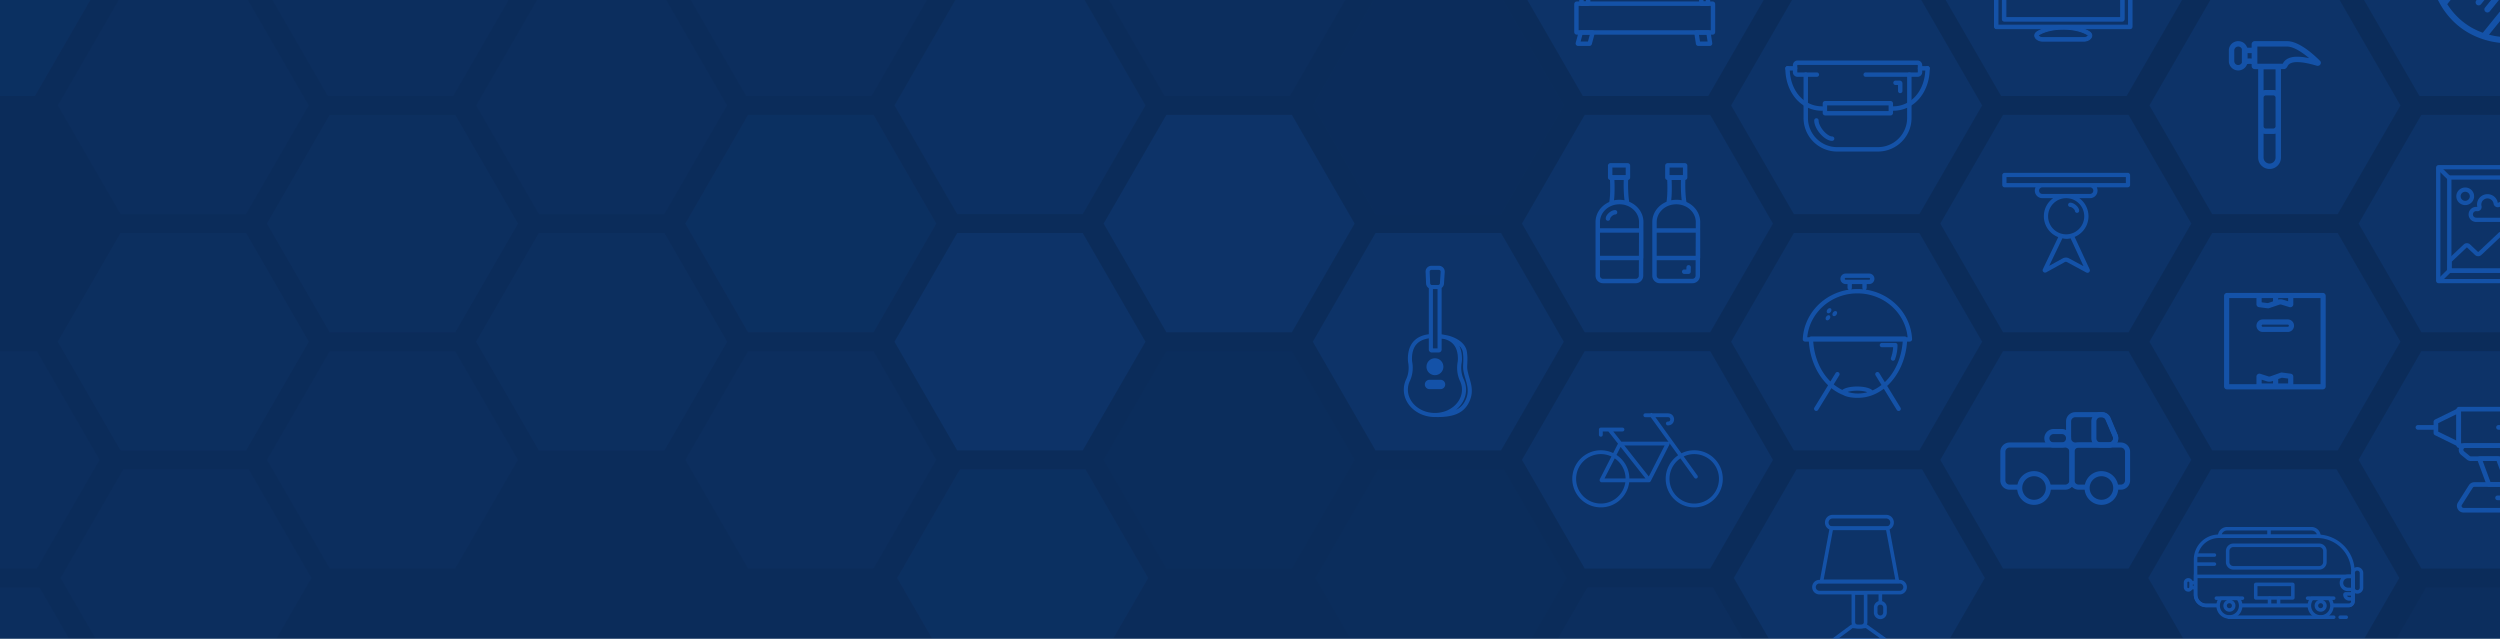 <svg xmlns="http://www.w3.org/2000/svg" width="1272" height="325" fill="none"><g clip-path="url(#a)"><path fill="#0B2C5A" d="M0 0h1272v386H0z"/><g fill="#1C72E7" opacity=".5"><path d="m348.679 233.974 31.928-55.301h63.856l31.928 55.301-31.928 55.301h-63.856l-31.928-55.301ZM347.693-6.463l31.928-55.301h63.856l31.928 55.3-31.928 55.301h-63.856l-31.928-55.3Z" opacity=".05"/><path d="m348.679 113.755 31.928-55.3h63.856l31.928 55.3-31.928 55.301h-63.856l-31.928-55.301Z" opacity=".1"/><path d="m52.073 354.195-31.928-55.301H-43.71l-31.928 55.301 31.928 55.301h63.856l31.928-55.301ZM-77.015 233.974l31.928-55.301H18.77l31.928 55.301-31.928 55.301h-63.856l-31.928-55.301Z" opacity=".05"/><path d="m-78-6.463 31.928-55.301h63.856l31.928 55.3-31.928 55.301h-63.856L-78-6.462Z" opacity=".1"/><path d="m903.46 354.195-31.928-55.301h-63.856l-31.928 55.301 31.928 55.301h63.856l31.928-55.301Z" opacity=".06"/><path d="m774.372 233.974 31.928-55.301h63.856l31.928 55.301-31.928 55.301H806.3l-31.928-55.301ZM773.387-6.463l31.928-55.301h63.856l31.928 55.3-31.928 55.301h-63.856l-31.928-55.3ZM774.372 113.755l31.928-55.3h63.856l31.928 55.3-31.928 55.301H806.3l-31.928-55.301Z" opacity=".2"/><path d="m561.525 233.974 31.928-55.301h63.856l31.928 55.301-31.928 55.301h-63.856l-31.928-55.301Z" opacity=".03"/><path d="m560.54-6.463 31.928-55.301h63.856l31.928 55.3-31.928 55.301h-63.856l-31.928-55.3Z" opacity=".05"/><path d="m561.525 113.755 31.928-55.3h63.856l31.928 55.3-31.928 55.301h-63.856l-31.928-55.301Z" opacity=".2"/><path d="m135.832 233.974 31.928-55.301h63.856l31.928 55.301-31.928 55.301H167.76l-31.928-55.301ZM134.847-6.463l31.928-55.301h63.856l31.927 55.3-31.927 55.301h-63.856l-31.928-55.3Z" opacity=".05"/><path d="m135.832 113.755 31.928-55.3h63.856l31.928 55.3-31.928 55.301H167.76l-31.928-55.301Z" opacity=".08"/><path d="m987.219 233.974 31.931-55.301H1083l31.93 55.301-31.93 55.301h-63.85l-31.931-55.301ZM986.233-6.463l31.927-55.301h63.86l31.93 55.3-31.93 55.301h-63.86l-31.927-55.3ZM987.219 113.755l31.931-55.3H1083l31.93 55.3-31.93 55.301h-63.85l-31.931-55.301Z" opacity=".2"/><path d="m242.256 173.865 31.928-55.301h63.856l31.928 55.301-31.928 55.301h-63.856l-31.928-55.301Z" opacity=".08"/><path d="m242.256 53.646 31.928-55.3h63.856l31.928 55.3-31.928 55.301h-63.856l-31.928-55.301Z" opacity=".05"/><path d="m797.036 294.086-31.928-55.301h-63.856l-31.928 55.301 31.928 55.3h63.856l31.928-55.3Z" opacity=".03"/><path d="m667.949 173.865 31.928-55.301h63.856l31.928 55.301-31.928 55.301h-63.856l-31.928-55.301Z" opacity=".2"/><path d="m667.949 53.646 31.928-55.3h63.856l31.928 55.3-31.928 55.301h-63.856l-31.928-55.301Z" opacity=".02"/><path d="m584.189 294.086-31.927-55.301h-63.856l-31.928 55.301 31.928 55.3h63.856l31.927-55.3Z" opacity=".1"/><path d="m455.103 173.865 31.927-55.301h63.856l31.928 55.301-31.928 55.301H487.03l-31.927-55.301Z" opacity=".2"/><path d="m455.103 53.646 31.927-55.3h63.856l31.928 55.3-31.928 55.301H487.03l-31.927-55.301Z" opacity=".12"/><path d="m158.496 294.086-31.928-55.301H62.712l-31.928 55.301 31.928 55.3h63.856l31.928-55.3Z" opacity=".05"/><path d="m29.41 173.865 31.927-55.301h63.856l31.928 55.301-31.928 55.301H61.337L29.41 173.865Z" opacity=".08"/><path d="m29.41 53.646 31.927-55.3h63.856l31.928 55.3-31.928 55.301H61.337L29.41 53.646Z" opacity=".05"/><path d="m1009.88 294.086-31.925-55.301h-63.856l-31.928 55.301 31.928 55.3h63.856l31.925-55.3ZM880.796 173.865l31.928-55.301h63.856l31.93 55.301-31.93 55.301h-63.856l-31.928-55.301ZM880.796 53.646l31.928-55.3h63.856l31.93 55.3-31.93 55.301h-63.856l-31.928-55.301Z" opacity=".2"/><path d="m1330.14 354.195-31.93-55.301h-63.86l-31.92 55.301 31.92 55.301h63.86l31.93-55.301Z" opacity=".05"/><path d="m1200.07 233.974 31.92-55.301h63.86l31.93 55.301-31.93 55.301h-63.86l-31.92-55.301ZM1199.08-6.463l31.93-55.301h63.85l31.93 55.3-31.93 55.301h-63.85l-31.93-55.3ZM1200.07 113.755l31.92-55.3h63.86l31.93 55.3-31.93 55.301h-63.86l-31.92-55.301ZM1220.76 294.084l-31.93-55.301h-63.86l-31.92 55.301 31.92 55.3h63.86l31.93-55.3ZM1093.64 173.865l31.93-55.301h63.86l31.92 55.301-31.92 55.301h-63.86l-31.93-55.301ZM1093.64 53.646l31.93-55.3h63.86l31.92 55.3-31.92 55.301h-63.86l-31.93-55.301Z" opacity=".2"/></g><g opacity=".5" style="mix-blend-mode:screen"><path fill="#1C72E7" fill-rule="evenodd" d="M828.401 91.557a1.28 1.28 0 0 0 1.01-1.25v-6.014c0-.707-.572-1.28-1.279-1.28h-8.72a1.28 1.28 0 0 0-1.28 1.28v6.013a1.28 1.28 0 0 0 1.036 1.257c.125 3.01.215 8.058-.373 11.201l-.003.014c-4.123 1.807-6.976 5.693-6.976 10.196V140.279a3.83 3.83 0 0 0 3.838 3.83h16.574a3.847 3.847 0 0 0 3.85-3.831l.033-8.768c.044-.13.068-.268.068-.413v-13.682a1.21 1.21 0 0 0-.013-.182c.008-2.169.013-3.734.013-4.259 0-4.599-2.976-8.555-7.242-10.309-.617-3.712-.614-8.322-.536-11.108Zm-14.346 38.581v-11.764h19.868l-.039 10.129v.017l-.007 1.618h-19.822Zm0-14.003h19.876c.006-1.596.009-2.731.009-3.161 0-4.83-4.285-9.035-9.942-9.035-5.658 0-9.943 4.205-9.943 9.035v3.161Zm.001 16.242h19.813c-.012 2.979-.023 5.765-.03 7.893a1.606 1.606 0 0 1-1.611 1.599h-16.574a1.59 1.59 0 0 1-1.598-1.59v-7.902Zm7.354-40.791h4.751c-.071 2.57-.077 6.678.4 10.316a13.124 13.124 0 0 0-2.611-.244c-1.07 0-1.981.104-2.759.244.412-3.29.329-7.628.219-10.316Zm5.762-2.52h-6.763l-.037.001v-3.814h6.8v3.814Zm-7.92 22.108c0 .001 0-.008.004-.029a.624.624 0 0 1 .026-.091c.028-.08.077-.183.153-.306.155-.247.391-.523.684-.782.631-.56 1.276-.831 1.623-.831a1.119 1.119 0 0 0 0-2.239c-1.148 0-2.308.685-3.108 1.394-.423.374-.809.81-1.097 1.272-.278.443-.524 1.006-.524 1.612a1.12 1.12 0 1 0 2.239 0Zm23.677 1.8c0-4.83 4.285-9.035 9.943-9.035 5.657 0 9.942 4.205 9.942 9.035 0 .43-.003 1.565-.009 3.161h-19.876v-3.161Zm0 5.4v11.764h19.822l.007-1.635.039-10.129h-19.868Zm19.814 14.003H842.93v7.902c0 .877.709 1.59 1.598 1.59h16.574c.891 0 1.608-.716 1.611-1.599.007-2.128.018-4.914.03-7.893Zm-22.053-1.27V112.974c0-4.595 2.97-8.548 7.23-10.304.57-3.148.48-8.126.357-11.108a1.28 1.28 0 0 1-1.036-1.256v-6.013c0-.707.573-1.28 1.279-1.28h8.72c.707 0 1.28.573 1.28 1.28v6.013a1.28 1.28 0 0 1-1.01 1.251c-.08 2.813-.082 7.485.553 11.215 4.131 1.804 6.99 5.694 6.99 10.202 0 .525-.005 2.09-.013 4.259.009.059.013.12.013.182v13.682c0 .145-.024.283-.068.413l-.033 8.768a3.847 3.847 0 0 1-3.85 3.831h-16.574a3.83 3.83 0 0 1-3.838-3.83v-9.172Zm9.829-39.521h4.75c-.07 2.57-.077 6.678.4 10.316a13.124 13.124 0 0 0-2.611-.244c-1.07 0-1.981.104-2.758.244.411-3.29.328-7.628.219-10.316Zm5.762-2.52v-3.813h-6.801v3.814H856.281Zm4.023 47.004v.006l-.002.024a1.638 1.638 0 0 0-.006.105 40.646 40.646 0 0 0-.051 2.038 1.12 1.12 0 0 1-1.12 1.119h-2.193a1.119 1.119 0 0 1 0-2.239h1.087a39.224 39.224 0 0 1 .041-1.047l.004-.052.004-.072.002-.034.001-.009v-.005l1.117.083-1.117-.083a1.12 1.12 0 0 1 2.233.166ZM862.093 243.092a.967.967 0 1 0 1.57-1.13l-7-9.722a12.54 12.54 0 0 1 5.365-1.198c6.951 0 12.585 5.634 12.585 12.585 0 6.95-5.634 12.585-12.585 12.585-6.95 0-12.584-5.635-12.584-12.585a12.57 12.57 0 0 1 5.53-10.423l7.119 9.888Zm-8.25-11.459c-3.824 2.615-6.334 7.011-6.334 11.994 0 8.019 6.5 14.519 14.519 14.519s14.52-6.5 14.52-14.519-6.501-14.52-14.52-14.52c-2.341 0-4.553.555-6.512 1.539l-13.241-18.391h6.334c.391 0 .619.091.754.176.14.089.24.209.315.352a1.517 1.517 0 0 1 .162.577l.001.018-.001.017a1.517 1.517 0 0 1-.162.577.89.89 0 0 1-.315.352c-.135.086-.363.176-.754.176a.967.967 0 0 0 0 1.935c.71 0 1.306-.171 1.79-.477.479-.303.791-.705.991-1.085a3.447 3.447 0 0 0 .379-1.333c.004-.042.005-.078.006-.105l.001-.035V213.379l-.967-.001.967-.001v-.022l-.001-.035c-.001-.027-.002-.062-.006-.105a3.447 3.447 0 0 0-.379-1.333c-.2-.38-.512-.781-.991-1.085-.484-.306-1.08-.477-1.79-.477h-7.784a.968.968 0 0 0-1.15 0h-2.505a.968.968 0 1 0 0 1.935h2.721l9.135 12.688a1.096 1.096 0 0 0-.683-.235h-23.434l-4.101-5.193h4.702a.967.967 0 0 0 0-1.935h-10.999a.967.967 0 0 0-.968.967v2.64a.968.968 0 1 0 1.935 0v-1.672h2.866l4.893 6.198-2.458 4.814a14.46 14.46 0 0 0-6.268-1.42c-8.019 0-14.52 6.501-14.52 14.52 0 8.019 6.501 14.519 14.52 14.519 7.423 0 13.544-5.57 14.413-12.759h9.989c.415 0 .795-.232.984-.602l9.431-18.468c.148-.292.154-.605.056-.877l4.459 6.193Zm-31.378-.155 2.091-4.094 12.686 16.069h-8.213c-.059-5.01-2.655-9.41-6.564-11.975Zm15.94 11.975h-.15l.251-.199-.101.199Zm-11.969-16.81 12.48 15.808 8.073-15.808h-20.553Zm.537 18.744c-.856 6.117-6.11 10.825-12.462 10.825-6.951 0-12.585-5.635-12.585-12.585 0-6.951 5.634-12.585 12.585-12.585 1.928 0 3.754.434 5.388 1.209l-5.887 11.528a1.105 1.105 0 0 0 .984 1.608h11.977Zm.121-1.934h-10.743l5.228-10.24a12.573 12.573 0 0 1 5.515 10.24ZM1083.02-31.483h-66.46v44.274h66.46v-44.273Zm1.75-.763a1.01 1.01 0 0 0-1-1.018h-67.96c-.55 0-1 .456-1 1.018v45.8c0 .563.45 1.018 1 1.018h67.96c.55 0 1-.455 1-1.017v-45.8Z" clip-rule="evenodd"/><path fill="#1C72E7" fill-rule="evenodd" d="M1079.01-27.666h-58.43v36.64h58.43v-36.64Zm1.75-.763a1.01 1.01 0 0 0-1-1.018h-59.94c-.55 0-1 .456-1 1.018V9.738c0 .562.45 1.018 1 1.018h59.94c.55 0 1-.456 1-1.018V-28.43ZM1049.79 14.827c-5.1 0-9.5 1.136-12.21 2.76-.24.142-.37.268-.44.354a.493.493 0 0 0-.09.132v.009c0 .014.01.06.06.136.22.355 1 .934 2.28.934h20.81c1.28 0 2.05-.578 2.27-.932.05-.076.06-.122.06-.136v-.01c0-.004-.01-.05-.08-.133a1.932 1.932 0 0 0-.45-.355c-2.71-1.623-7.11-2.76-12.21-2.76Zm10.41 6.106c3.46 0 5.67-3.092 2.69-4.88-3.05-1.832-7.78-3.007-13.1-3.007-5.31 0-10.05 1.175-13.1 3.007-2.98 1.788-.76 4.88 2.7 4.88h20.81Z" clip-rule="evenodd"/><path fill="#1C72E7" fill-rule="evenodd" d="M1045.9-14.032v9.291c0 .58.62.949 1.12.67l8.5-4.739a.767.767 0 0 0-.01-1.344l-8.5-4.553a.758.758 0 0 0-1.11.675Zm-1.75 9.291c0 1.935 2.04 3.162 3.71 2.23l8.51-4.738c1.75-.975 1.73-3.535-.04-4.48l-8.5-4.553c-1.67-.894-3.68.334-3.68 2.25v9.291Z" clip-rule="evenodd"/><path stroke="#1C72E7" stroke-width=".5" d="M1083.02-31.483h-66.46v44.274h66.46v-44.273Zm1.75-.763a1.01 1.01 0 0 0-1-1.018h-67.96c-.55 0-1 .456-1 1.018v45.8c0 .563.45 1.018 1 1.018h67.96c.55 0 1-.455 1-1.017v-45.8Z" clip-rule="evenodd"/><path stroke="#1C72E7" stroke-width=".5" d="M1079.01-27.666h-58.43v36.64h58.43v-36.64Zm1.75-.763a1.01 1.01 0 0 0-1-1.018h-59.94c-.55 0-1 .456-1 1.018V9.738c0 .562.45 1.018 1 1.018h59.94c.55 0 1-.456 1-1.018V-28.43ZM1049.79 14.827c-5.1 0-9.5 1.136-12.21 2.76-.24.142-.37.268-.44.354a.493.493 0 0 0-.09.132v.009c0 .014.01.06.06.136.22.355 1 .934 2.28.934h20.81c1.28 0 2.05-.578 2.27-.932.05-.076.06-.122.06-.136v-.01c0-.004-.01-.05-.08-.133a1.932 1.932 0 0 0-.45-.355c-2.71-1.623-7.11-2.76-12.21-2.76Zm10.41 6.106c3.46 0 5.67-3.092 2.69-4.88-3.05-1.832-7.78-3.007-13.1-3.007-5.31 0-10.05 1.175-13.1 3.007-2.98 1.788-.76 4.88 2.7 4.88h20.81Z" clip-rule="evenodd"/><path stroke="#1C72E7" stroke-width=".5" d="M1045.9-14.032v9.291c0 .58.62.949 1.12.67l8.5-4.739a.767.767 0 0 0-.01-1.344l-8.5-4.553a.758.758 0 0 0-1.11.675Zm-1.75 9.291c0 1.935 2.04 3.162 3.71 2.23l8.51-4.738c1.75-.975 1.73-3.535-.04-4.48l-8.5-4.553c-1.67-.894-3.68.334-3.68 2.25v9.291Z" clip-rule="evenodd"/><path fill="#1C72E7" fill-rule="evenodd" d="M1243.51-.75a37.712 37.712 0 0 1-2.72-6.774c-.92-3.157-1.27-6.062-1.18-8.408.05-1.191.21-2.15.43-2.894l.99.8c.65.533 1.62.431 2.16-.228a1.54 1.54 0 0 0-.23-2.162l-1.12-.902c0-.004-.01-.008-.01-.011.72-.451 1.76-.91 3.18-1.274 2.28-.583 5.19-.839 8.47-.6 2.3.167 4.73.573 7.2 1.252l-17.17 21.2Zm1.65 2.856c2.01 3.186 4.6 6.227 7.8 8.813 3.19 2.583 6.72 4.46 10.29 5.744l18.45-22.804c.04-.045.08-.088.12-.128-2-3.222-4.57-6.289-7.76-8.874-3.2-2.59-6.72-4.492-10.27-5.803a1.67 1.67 0 0 1-.13.196l-18.5 22.856Zm38.28-5.5-17.04 21.041a38.04 38.04 0 0 0 7.22 1.192c3.31.217 6.25-.049 8.52-.62 1.01-.253 1.81-.546 2.44-.841l-4.24-3.432a1.535 1.535 0 1 1 1.93-2.389l4.47 3.622c.26-.75.48-1.832.53-3.299.09-2.345-.26-5.275-1.17-8.46a37.648 37.648 0 0 0-2.66-6.815Zm-32.42 16.702c-13.85-11.213-17.11-30.15-12.59-35.723 4.51-5.573 23.71-6.33 37.56 4.883 13.85 11.213 16.81 30.521 12.6 35.723-4.21 5.202-23.71 6.33-37.57-4.883Zm11.74-23.233c.66.534.76 1.502.23 2.161l-5.12 6.317c-.53.66-1.5.761-2.16.227a1.54 1.54 0 0 1-.23-2.16l5.12-6.317c.53-.66 1.5-.762 2.16-.228Zm4.68 5.77a1.53 1.53 0 0 0-.22-2.16 1.535 1.535 0 0 0-2.16.227l-5.12 6.317a1.54 1.54 0 0 0 .23 2.16c.66.535 1.63.433 2.16-.227l5.11-6.317Zm4.24 1.449c.66.534.76 1.502.22 2.161l-5.11 6.317c-.53.66-1.5.761-2.16.227a1.54 1.54 0 0 1-.23-2.16l5.11-6.317c.54-.66 1.51-.762 2.17-.228ZM949.337 319.57c-.789.096-2.135.233-3.437.233a27.53 27.53 0 0 1-3.298-.226l-6.908 5.101h20.794l-7.151-5.108Zm.81-1.679 9.402 6.716c.83.593.416 1.916-.6 1.916h-25.651c-1.007 0-1.427-1.305-.613-1.906l9.087-6.711c.224-.166.504-.234.779-.196.667.09 2.015.248 3.349.248 1.36 0 2.803-.164 3.492-.253.266-.035.536.03.755.186ZM966.579 296.882h-40.89c-1.011 0-1.83.829-1.83 1.853s.819 1.853 1.83 1.853h40.89a1.84 1.84 0 0 0 1.829-1.853 1.84 1.84 0 0 0-1.829-1.853Zm-40.89-1.845c-2.016 0-3.651 1.656-3.651 3.698 0 2.043 1.635 3.698 3.651 3.698h40.89c2.016 0 3.65-1.655 3.65-3.698 0-2.042-1.634-3.698-3.65-3.698h-40.89Z" clip-rule="evenodd"/><path fill="#1C72E7" fill-rule="evenodd" d="M948.317 302.553h-4.424v13.969a1.31 1.31 0 0 0 1.301 1.318h1.822a1.31 1.31 0 0 0 1.301-1.318v-13.969Zm-6.245-1.845v15.814c0 1.747 1.398 3.163 3.122 3.163h1.822c1.724 0 3.122-1.416 3.122-3.163v-15.814h-8.066ZM958.186 311.679v-2.589c0-.819-.656-1.483-1.465-1.483-.808 0-1.464.664-1.464 1.483v2.589c0 .819.656 1.483 1.464 1.483.809 0 1.465-.664 1.465-1.483Zm-1.465-5.917c-1.814 0-3.285 1.49-3.285 3.328v2.589c0 1.838 1.471 3.328 3.285 3.328 1.815 0 3.286-1.49 3.286-3.328v-2.589c0-1.838-1.471-3.328-3.286-3.328ZM959.758 263.81h-27.382c-1.111 0-2.012.912-2.012 2.038s.901 2.038 2.012 2.038h27.382c1.111 0 2.012-.912 2.012-2.038s-.901-2.038-2.012-2.038Zm-27.382-1.845c-2.117 0-3.833 1.738-3.833 3.883s1.716 3.883 3.833 3.883h27.382c2.117 0 3.833-1.738 3.833-3.883s-1.716-3.883-3.833-3.883h-27.382Z" clip-rule="evenodd"/><path fill="#1C72E7" fill-rule="evenodd" d="m932.592 269.608-4.714 25.302h36.454l-4.714-25.302h-27.026Zm28.536-1.845h-30.046l-5.401 28.992h40.848l-5.401-28.992ZM956.721 307.424a.916.916 0 0 1-.91-.923v-4.068c0-.509.407-.922.91-.922.503 0 .911.413.911.922v4.068c0 .51-.408.923-.911.923ZM939.082 141.383h11.95a.471.471 0 0 1 0 .943h-11.95a.471.471 0 1 1 0-.943Zm-2.673.472a2.672 2.672 0 0 1 2.673-2.673h11.95a2.673 2.673 0 1 1 0 5.346h-1.259v1.886a1.1 1.1 0 0 1-.543.95c12.969 1.873 23.008 12.342 23.627 25.174a1.193 1.193 0 0 1-1.204 1.258h-1.342c-.61 9.248-4.46 17.353-10.134 22.553l6.79 11.079a1.1 1.1 0 0 1-1.877 1.15l-6.618-10.797c-3.82 2.934-8.321 4.626-13.139 4.626h-.18l-.23.001c-3.018 0-5.655-.57-7.082-1.419-2.145-.835-4.166-2.02-6.021-3.5l-6.796 11.089a1.101 1.101 0 0 1-1.877-1.15l6.991-11.407c-5.481-5.21-9.185-13.169-9.783-22.225h-1.893c-.695 0-1.24-.564-1.207-1.258.615-12.75 10.531-23.168 23.381-25.137a1.1 1.1 0 0 1-.611-.986v-1.887h-.943a2.673 2.673 0 0 1-2.673-2.673Zm11.163 4.559c0 .31.128.59.334.79a29.165 29.165 0 0 0-6.053.037c.229-.202.373-.497.373-.826v-1.887h5.346v1.886Zm-12.444 27.382h-12.561c.581 8.392 3.931 15.558 8.75 20.302l2.63-4.291a1.1 1.1 0 1 1 1.876 1.15l-2.84 4.636a21.65 21.65 0 0 0 4.4 2.801c1.261-1.02 4.162-1.734 7.54-1.734 3.648 0 6.741.833 7.81 1.985a21.299 21.299 0 0 0 4.58-2.756l-3.023-4.932a1.1 1.1 0 1 1 1.877-1.15l2.835 4.626c5.005-4.738 8.503-12.044 9.098-20.637h-32.972Zm35.456-2.201h-.528a1.227 1.227 0 0 0-.904-.39h-47.631c-.36 0-.683.15-.908.39h-1.085c1.158-12.445 12.074-22.328 25.528-22.328 13.454 0 24.37 9.883 25.528 22.328Zm-20.642 27.987a9.221 9.221 0 0 1-.632.194 17.986 17.986 0 0 1-3.977.447c-1.8 0-3.567-.272-5.271-.791 1.173-.383 2.882-.654 4.861-.654 2.07 0 3.844.297 5.019.708l.132.048a4.809 4.809 0 0 1-.132.048Zm7.566-25.093a1.09 1.09 0 1 0 0 2.18h5.732a18.6 18.6 0 0 1-1.097 5.386 1.09 1.09 0 1 0 2.046.752 20.966 20.966 0 0 0 1.262-7.228 1.09 1.09 0 0 0-1.09-1.09h-6.853Zm-26.482-15.35c.619-.428.944-1.241.725-1.815-.218-.575-.897-.693-1.516-.265-.618.428-.943 1.241-.724 1.815.218.575.897.694 1.515.265Zm.156 1.766c.219.575-.106 1.388-.724 1.816-.619.428-1.298.309-1.516-.265-.219-.575.106-1.387.725-1.816.618-.428 1.297-.309 1.515.265Zm2.735-.305c.619-.428.943-1.241.725-1.815-.218-.575-.897-.693-1.516-.265-.619.428-.943 1.241-.725 1.815.219.575.897.694 1.516.265ZM732.12 137.312h-3.82a.887.887 0 0 0-.887.925l.251 5.919c.02.476.411.85.887.85h3.191a.886.886 0 0 0 .886-.831l.378-5.919a.889.889 0 0 0-.886-.944Zm1.378 9.189a2.955 2.955 0 0 0 1.198-2.194l.377-5.919a2.96 2.96 0 0 0-2.953-3.148h-3.82a2.96 2.96 0 0 0-2.957 3.085l.251 5.919a2.958 2.958 0 0 0 1.393 2.387v23.427c-7.944 1.05-10.654 6.262-10.654 12.533 0 .696.061 1.379.177 2.045.48 2.746.162 5.771-1.034 8.289a12.425 12.425 0 0 0-1.214 5.351c0 7.682 7.088 13.91 15.833 13.91.264 0 .526-.006.787-.017.08.019.163.03.249.03 7.323 0 12.994-1.404 16.008-6.965 1.833-3.38 1.956-6.274 1.48-9.022-.234-1.345-.611-2.658-.978-3.935l-.004-.014c-.371-1.289-.734-2.551-.982-3.881-.211-1.136-.162-2.14-.096-3.459l.014-.294c.071-1.457.126-3.194-.206-5.577-.434-3.108-2.753-5.261-5.206-6.615a18.226 18.226 0 0 0-6.028-2.019 17.547 17.547 0 0 0-1.635-.318v-23.599Zm0 25.78c.122.058.258.093.402.099.258.011.541.036.844.076 2.117.54 3.585 1.46 4.6 2.549 1.661 1.783 2.441 4.373 2.441 7.586 0 .576-.05 1.14-.146 1.689-.546 3.121-.196 6.587 1.203 9.534a10.347 10.347 0 0 1 1.014 4.462c0 6.294-5.901 11.838-13.761 11.838-7.861 0-13.762-5.544-13.762-11.838 0-1.576.359-3.081 1.014-4.462 1.4-2.947 1.749-6.413 1.204-9.534a9.796 9.796 0 0 1-.146-1.689c0-3.213.78-5.803 2.44-7.586 1.246-1.336 3.172-2.417 6.142-2.856v5.707c0 .817.663 1.48 1.48 1.48h3.551a1.48 1.48 0 0 0 1.48-1.48v-5.575Zm8.976 3.648c.986.963 1.658 2.101 1.841 3.409.307 2.197.257 3.786.189 5.191l-.017.333c-.064 1.276-.126 2.514.131 3.899.266 1.429.653 2.772 1.016 4.035l.016.054c.372 1.295.717 2.499.927 3.716.412 2.375.313 4.782-1.259 7.681-1.076 1.986-2.573 3.366-4.529 4.287 3.158-2.543 5.139-6.197 5.139-10.258 0-1.896-.432-3.704-1.214-5.351-1.196-2.518-1.514-5.543-1.035-8.289.117-.666.177-1.349.177-2.045 0-2.442-.411-4.724-1.382-6.662Zm-11.048-3.104v4.439h-2.367v-30.186h2.367v22.196h.001v3.551h-.001Zm-1.331 18.053a4.29 4.29 0 1 0 0-8.582 4.29 4.29 0 0 0 0 8.582Zm-2.812 2.367a2.368 2.368 0 0 0 0 4.735h5.623a2.368 2.368 0 1 0 0-4.735h-5.623ZM1017.77 229.858a4.713 4.713 0 0 1 4.71-4.715h28.3c2.6 0 4.71 2.111 4.71 4.715v14.577a4.714 4.714 0 0 1-4.71 4.716h-8.15v-2.573h8.15c1.18 0 2.14-.959 2.14-2.143v-14.577c0-1.183-.96-2.143-2.14-2.143h-28.3c-1.18 0-2.14.96-2.14 2.143v14.577c0 1.184.96 2.143 2.14 2.143h4.29v2.573h-4.29c-2.6 0-4.71-2.112-4.71-4.716v-14.577Z" clip-rule="evenodd"/><path fill="#1C72E7" fill-rule="evenodd" d="M1052.92 229.858a4.715 4.715 0 0 1 4.72-4.715h21.43c2.61 0 4.72 2.111 4.72 4.715v14.577a4.716 4.716 0 0 1-4.72 4.716h-2.57v-2.573h2.57c1.19 0 2.15-.959 2.15-2.143v-14.577c0-1.183-.96-2.143-2.15-2.143h-21.43c-1.19 0-2.15.96-2.15 2.143v14.577c0 1.184.96 2.143 2.15 2.143h4.71v2.573h-4.71a4.716 4.716 0 0 1-4.72-4.716v-14.577Z" clip-rule="evenodd"/><path fill="#1C72E7" fill-rule="evenodd" d="M1051.21 214.425a4.714 4.714 0 0 1 4.71-4.716h13.58c1.9 0 3.62 1.145 4.35 2.902l3.57 8.574c1.3 3.107-.98 6.53-4.35 6.53h-17.15c-2.6 0-4.71-2.111-4.71-4.716v-8.574Zm4.71-2.144c-1.18 0-2.14.96-2.14 2.144v8.574c0 1.184.96 2.144 2.14 2.144h17.15c1.53 0 2.57-1.556 1.98-2.968l-3.57-8.575a2.16 2.16 0 0 0-1.98-1.319h-13.58Z" clip-rule="evenodd"/><path fill="#1C72E7" fill-rule="evenodd" d="M1064.07 214.425a4.714 4.714 0 0 1 4.71-4.716h.53c1.89 0 3.59 1.121 4.33 2.851l3.7 8.574c1.34 3.113-.95 6.581-4.34 6.581h-4.22c-2.6 0-4.71-2.111-4.71-4.716v-8.574Zm4.71-2.144c-1.18 0-2.14.96-2.14 2.144v8.574c0 1.184.96 2.144 2.14 2.144h4.22c1.54 0 2.58-1.577 1.97-2.992l-3.69-8.574a2.143 2.143 0 0 0-1.97-1.296h-.53ZM1053.78 222.999a4.716 4.716 0 0 0-4.72-4.716h-4.18a4.716 4.716 0 0 0 0 9.432h4.18c2.61 0 4.72-2.111 4.72-4.716Zm-4.72-2.144c1.19 0 2.15.96 2.15 2.144 0 1.184-.96 2.144-2.15 2.144h-4.18a2.14 2.14 0 0 1-2.14-2.211 2.15 2.15 0 0 1 2.14-2.077h4.18ZM1034.92 242.291a6.005 6.005 0 0 0-6.01 6.002 6.005 6.005 0 0 0 12.01 0 6.003 6.003 0 0 0-6-6.002Zm-8.58 6.002c0-4.735 3.84-8.574 8.58-8.574 4.73 0 8.57 3.839 8.57 8.574 0 4.735-3.84 8.574-8.57 8.574-4.74 0-8.58-3.839-8.58-8.574ZM1069.21 242.291c-3.31 0-6 2.687-6 6.002a6.003 6.003 0 0 0 6 6.002c3.32 0 6-2.687 6-6.002a5.997 5.997 0 0 0-6-6.002Zm-8.57 6.002c0-4.735 3.84-8.574 8.57-8.574 4.74 0 8.58 3.839 8.58 8.574 0 4.735-3.84 8.574-8.58 8.574-4.73 0-8.57-3.839-8.57-8.574ZM1156.52 151.658h-5.8v2.164l3.19.404 2.61-.889v-1.679Zm2.63 0v.791a4.096 4.096 0 0 1 2.35.019l2.71.828v-1.638h-5.06Zm22.67-2.623H1133.11c-.83 0-1.5.671-1.5 1.499v46.087c0 .828.67 1.499 1.5 1.499h48.71c.82 0 1.49-.671 1.49-1.499v-46.087c0-.828-.67-1.499-1.49-1.499Zm-33.73 5.778v-3.155h-13.86v43.839h13.86v-3.878a1.5 1.5 0 0 1 1.96-1.427l4.12 1.323c.31.101.65.096.96-.015l5.27-1.877c.22-.08.46-.105.7-.074l4.43.586a1.5 1.5 0 0 1 1.3 1.486v3.876h13.86v-43.839h-13.86v3.159c0 1.008-.98 1.728-1.94 1.433l-4.16-1.275c-.3-.092-.62-.087-.92.014l-5.3 1.803a1.48 1.48 0 0 1-.67.068l-4.44-.56a1.506 1.506 0 0 1-1.31-1.487Zm8.43 40.309h-5.8v-1.961l2.64.851c.87.277 1.8.263 2.65-.041l.51-.183v1.334Zm2.63-2.269v2.269h5.06v-2.516l-3.19-.421-1.87.668Zm4.87-27.706h-12.74a.56.56 0 0 0-.56.562c0 .31.25.562.56.562h12.74a.56.56 0 0 0 .56-.562.56.56 0 0 0-.56-.562Zm3.18.562a3.18 3.18 0 0 0-3.18-3.185h-12.74a3.189 3.189 0 0 0-3.19 3.185 3.189 3.189 0 0 0 3.19 3.185h12.74a3.18 3.18 0 0 0 3.18-3.185ZM1252.19 209.355v16.207h27.46c1.49 0 2.69-1.203 2.69-2.688v-10.83c0-1.485-1.2-2.689-2.69-2.689h-27.46Zm-1.01-2.353c-.74 0-1.34.602-1.34 1.344v18.225c0 .742.6 1.344 1.34 1.344h28.47c2.78 0 5.04-2.257 5.04-5.041v-10.83a5.043 5.043 0 0 0-5.04-5.042h-28.47ZM1281.33 247.695h-22.34c-.34 0-.67.176-.85.468l-5.53 8.713c-.43.672.06 1.549.85 1.549h27.87c.56 0 1.01-.451 1.01-1.008v-8.714c0-.557-.45-1.008-1.01-1.008Zm-22.34-2.353c-1.15 0-2.22.588-2.84 1.56l-5.53 8.714c-1.42 2.237.19 5.162 2.84 5.162h27.87c1.86 0 3.36-1.505 3.36-3.361v-8.714c0-1.856-1.5-3.361-3.36-3.361h-22.34Z" clip-rule="evenodd"/><path fill="#1C72E7" fill-rule="evenodd" d="m1263.2 234.562 3.97 10.755h7.09l-3.97-10.755h-7.09Zm-1.45-2.353c-.94 0-1.59.932-1.26 1.81l4.71 12.772c.2.528.7.879 1.26.879h9.24c.94 0 1.59-.932 1.27-1.81l-4.72-12.772c-.19-.528-.7-.879-1.26-.879h-9.24Z" clip-rule="evenodd"/><path fill="#1C72E7" fill-rule="evenodd" d="M1277.97 227.841h-23.59c-.95 0-1.38 1.183-.65 1.786l2.85 2.352c.18.15.41.231.64.231h20.75c.56 0 1.01-.451 1.01-1.008v-2.353c0-.557-.45-1.008-1.01-1.008Zm-23.59-2.353c-3.15 0-4.57 3.945-2.15 5.952l2.85 2.353c.6.498 1.36.77 2.14.77h20.75c1.86 0 3.36-1.505 3.36-3.361v-2.353c0-1.856-1.5-3.361-3.36-3.361h-23.59ZM1270.07 217.46c0-.65.53-1.177 1.18-1.177h11.45c.65 0 1.18.527 1.18 1.177a1.18 1.18 0 0 1-1.18 1.176h-11.45a1.18 1.18 0 0 1-1.18-1.176ZM1269.59 253.309c0-.65.52-1.176 1.17-1.176h11.46c.65 0 1.17.526 1.17 1.176 0 .65-.52 1.177-1.17 1.177h-11.46c-.65 0-1.17-.527-1.17-1.177ZM1229.07 217.46c0-.65.52-1.177 1.17-1.177h8.47c.65 0 1.17.527 1.17 1.177a1.17 1.17 0 0 1-1.17 1.176h-8.47a1.17 1.17 0 0 1-1.17-1.176Z" clip-rule="evenodd"/><path fill="#1C72E7" fill-rule="evenodd" d="M1240.56 215.297v4.321l9.24 4.524v-13.369l-9.24 4.524Zm-1.6-1.836c-.46.226-.75.694-.75 1.207v5.579c0 .513.29.982.75 1.207l11.26 5.512a1.34 1.34 0 0 0 1.93-1.207v-16.602c0-.995-1.04-1.645-1.93-1.208l-11.26 5.512ZM1117.11 282.414c0-.493.4-.893.89-.893h8.69a.893.893 0 0 1 0 1.786H1118c-.49 0-.89-.4-.89-.893ZM1117.11 287.006c0-.493.4-.893.89-.893h8.69a.893.893 0 0 1 0 1.786H1118c-.49 0-.89-.4-.89-.893ZM1133.18 314.045c0-.493.4-.893.89-.893h53.31a.893.893 0 0 1 0 1.786h-53.31c-.49 0-.89-.4-.89-.893ZM1194.65 314.045c0 .493-.4.893-.89.893h-3.06c-.5 0-.9-.4-.9-.893s.4-.893.9-.893h3.06c.49 0 .89.4.89.893ZM1154.73 308.816a.892.892 0 0 1-.89-.892v-3.571c0-.493.4-.893.89-.893s.89.4.89.893v3.571c0 .493-.4.892-.89.892ZM1159.32 308.816a.892.892 0 0 1-.89-.892v-3.571a.895.895 0 0 1 1.79 0v3.571c0 .493-.4.892-.9.892Z" clip-rule="evenodd"/><path fill="#1C72E7" fill-rule="evenodd" d="M1148.61 298.231v5.101h17.09v-5.101h-17.09Zm-.77-1.786c-.56 0-1.02.457-1.02 1.021v6.632c0 .563.46 1.02 1.02 1.02h18.63c.56 0 1.02-.457 1.02-1.02v-6.632c0-.564-.46-1.021-1.02-1.021h-18.63ZM1176.07 269.916h-42.93c-1.31 0-2.41.859-2.77 2.041h48.47a2.907 2.907 0 0 0-2.77-2.041Zm-42.93-1.785a4.675 4.675 0 0 0-4.68 4.676c0 .517.42.936.93.936h50.42c.52 0 .94-.419.94-.936a4.675 4.675 0 0 0-4.68-4.676h-42.93Z" clip-rule="evenodd"/><path fill="#1C72E7" fill-rule="evenodd" d="M1154.48 273.359c-.5 0-.9-.399-.9-.892v-3.061a.895.895 0 0 1 1.79 0v3.061c0 .493-.4.892-.89.892ZM1173.22 304.352c0-.493.4-.893.9-.893h13.26a.893.893 0 0 1 0 1.786h-13.26c-.5 0-.9-.4-.9-.893ZM1114.3 298.994c0-.493.4-.892.89-.892h1.79a.892.892 0 0 1 0 1.785h-1.79c-.49 0-.89-.4-.89-.893ZM1114.3 296.446c0-.494.4-.893.89-.893h1.79a.892.892 0 0 1 0 1.785h-1.79a.892.892 0 0 1-.89-.892ZM1196.31 294.149h-1.66a2.42 2.42 0 0 0-2.42 2.423 2.42 2.42 0 0 0 2.42 2.423h1.66v-4.846Zm-1.66-1.786a4.213 4.213 0 0 0-4.21 4.209 4.213 4.213 0 0 0 4.21 4.209h3.44v-8.418h-3.44ZM1194.13 303.077c.21.451.67.765 1.19.765h.99v-.765h-2.18Zm-.66-1.786c-.69 0-1.24.555-1.24 1.239a3.09 3.09 0 0 0 3.09 3.097h2.77v-4.336h-4.62Z" clip-rule="evenodd"/><path fill="#1C72E7" fill-rule="evenodd" d="M1198.09 298.995v-7.397c0-.704.58-1.275 1.28-1.275.7 0 1.27.571 1.27 1.275v7.397c0 .705-.57 1.276-1.27 1.276-.7 0-1.28-.571-1.28-1.276Zm-1.78-7.397a3.06 3.06 0 1 1 6.12 0v7.397a3.06 3.06 0 1 1-6.12 0v-7.397ZM1112.9 298.74v-2.296a.51.51 0 0 1 1.02 0v2.296a.51.51 0 0 1-1.02 0Zm-1.79-2.296a2.298 2.298 0 0 1 2.3-2.296 2.29 2.29 0 0 1 2.29 2.296v2.296a2.29 2.29 0 0 1-2.29 2.296c-1.27 0-2.3-1.028-2.3-2.296v-2.296ZM1180.75 313.024c2.68 0 4.85-2.17 4.85-4.847 0-1.046-.33-2.013-.9-2.805h-4.85l-3.05-.001c-.57.793-.9 1.76-.9 2.806a4.848 4.848 0 0 0 4.85 4.847Zm-4.79-9.438h9.57a6.584 6.584 0 0 1 1.85 4.591 6.632 6.632 0 0 1-6.63 6.632 6.632 6.632 0 0 1-6.63-6.632c0-1.782.7-3.399 1.84-4.591ZM1179.98 278.334h-43.61c-1.13 0-2.04.914-2.04 2.041v5.612c0 1.127.91 2.04 2.04 2.04h43.61c1.13 0 2.04-.913 2.04-2.04v-5.612c0-1.127-.91-2.041-2.04-2.041Zm-43.61-1.785a3.825 3.825 0 0 0-3.83 3.826v5.612a3.825 3.825 0 0 0 3.83 3.826h43.61c2.12 0 3.83-1.713 3.83-3.826v-5.612a3.825 3.825 0 0 0-3.83-3.826h-43.61ZM1126.8 304.352c0-.493.4-.893.89-.893h13.27a.893.893 0 0 1 0 1.786h-13.27c-.49 0-.89-.4-.89-.893Z" clip-rule="evenodd"/><path fill="#1C72E7" fill-rule="evenodd" d="M1134.33 313.024c2.67 0 4.84-2.17 4.84-4.847a4.84 4.84 0 0 0-.89-2.805h-4.86l-3.05-.001c-.56.793-.89 1.76-.89 2.806a4.848 4.848 0 0 0 4.85 4.847Zm-4.79-9.438h9.57a6.628 6.628 0 0 1-4.78 11.223 6.628 6.628 0 0 1-4.79-11.223Z" clip-rule="evenodd"/><path fill="#1C72E7" fill-rule="evenodd" d="M1134.33 309.453c.7 0 1.27-.571 1.27-1.275s-.57-1.275-1.27-1.275a1.276 1.276 0 1 0 0 2.55Zm0 1.786a3.06 3.06 0 0 0 0-6.122 3.07 3.07 0 0 0-3.07 3.061 3.069 3.069 0 0 0 3.07 3.061ZM1180.75 309.453c.7 0 1.27-.571 1.27-1.275s-.57-1.275-1.27-1.275c-.7 0-1.28.571-1.28 1.275s.58 1.275 1.28 1.275Zm0 1.786a3.06 3.06 0 1 0 0-6.12 3.06 3.06 0 0 0 0 6.12Z" clip-rule="evenodd"/><path fill="#1C72E7" d="M1196.31 294.149H1118v8.417a4.594 4.594 0 0 0 4.59 4.592h6.38v1.785h-6.38a6.38 6.38 0 0 1-6.38-6.377v-10.203h81.88v13.519a3.06 3.06 0 0 1-3.06 3.061h-8.36v-1.785h8.36c.71 0 1.28-.571 1.28-1.276v-11.733Z"/><path fill="#1C72E7" d="M1139.68 308.943v-1.785h35.16v1.785h-35.16Z"/><path fill="#1C72E7" d="M1178.96 273.743h-49.99c-6.06 0-10.97 4.91-10.97 10.968v17.855a4.594 4.594 0 0 0 4.59 4.592h6v1.785h-6a6.38 6.38 0 0 1-6.38-6.377v-17.855c0-7.044 5.71-12.754 12.76-12.754h49.99c10.57 0 19.13 8.565 19.13 19.131v14.794a3.06 3.06 0 0 1-3.06 3.061h-8.67v-1.785h8.67c.71 0 1.28-.571 1.28-1.276v-14.794c0-9.58-7.77-17.345-17.35-17.345Z"/><path fill="#1C72E7" d="M1139.94 308.943v-1.785h35.2v1.785h-35.2Z"/><path fill="#1C72E7" fill-rule="evenodd" d="M1241.67 86.158v55.794h45.88V86.158h-45.88Zm-.94-2.158c-.69 0-1.25.552-1.25 1.233v57.643c0 .681.56 1.233 1.25 1.233h47.76c.69 0 1.25-.552 1.25-1.233V85.233c0-.681-.56-1.233-1.25-1.233h-47.76Z" clip-rule="evenodd"/><path fill="#1C72E7" fill-rule="evenodd" d="M1247.29 91.398v45.313h34.64V91.398h-34.64Zm-.94-2.158c-.69 0-1.25.552-1.25 1.233v47.163c0 .681.56 1.233 1.25 1.233h36.52c.69 0 1.25-.552 1.25-1.233V90.473c0-.68-.56-1.233-1.25-1.233h-36.52Z" clip-rule="evenodd"/><path fill="#1C72E7" fill-rule="evenodd" d="M1272.96 120.053a.162.162 0 0 0-.21.007l-10.23 9.659c-.91.854-2.33.854-3.24 0l-4.01-3.787a.15.15 0 0 0-.21 0l-7.57 7.144a.157.157 0 0 0-.05.111v3.216c0 .085.07.154.16.154h34.02c.09 0 .16-.069.16-.154v-9.106c0-.046-.02-.09-.06-.119l-8.76-7.125Zm-1.72-1.552a2.356 2.356 0 0 1 3.1-.114l8.77 7.125c.54.439.85 1.094.85 1.785v9.106c0 1.277-1.05 2.312-2.34 2.312h-34.02c-1.3 0-2.34-1.035-2.34-2.312v-3.216c0-.631.26-1.235.72-1.671l7.57-7.144c.9-.854 2.33-.854 3.23 0l4.01 3.787c.06.057.16.057.22 0l10.23-9.658Z" clip-rule="evenodd"/><path fill="#1C72E7" fill-rule="evenodd" d="m1239.79 142.568 5.62-5.548 1.55 1.525-5.62 5.549-1.55-1.526ZM1289.42 85.85l-5.61 5.548-1.55-1.526 5.62-5.548 1.54 1.526ZM1289.42 142.568l-5.61-5.548-1.55 1.525 5.62 5.549 1.54-1.526ZM1239.79 85.85l5.62 5.548 1.55-1.526-5.62-5.548-1.55 1.526ZM1254.31 102.187c1.29 0 2.34-1.035 2.34-2.312s-1.05-2.312-2.34-2.312c-1.29 0-2.34 1.035-2.34 2.312s1.05 2.312 2.34 2.312Zm0 2.158c2.5 0 4.52-2.001 4.52-4.47s-2.02-4.47-4.52-4.47c-2.5 0-4.53 2.001-4.53 4.47s2.03 4.47 4.53 4.47ZM1273.88 110.769l.05-.002c1.67-.063 3.01-1.422 3.01-3.089 0-1.707-1.4-3.09-3.13-3.09-.64 0-1.22.185-1.72.505-.62.405-1.41.467-2.09.164a2.156 2.156 0 0 1-1.27-1.66c-.22-1.494-1.52-2.643-3.1-2.643-1.73 0-3.13 1.384-3.13 3.091 0 .257.03.504.09.738.17.697-.01 1.432-.5 1.963a2.2 2.2 0 0 1-1.93.685 1.91 1.91 0 0 0-.25-.017c-.94 0-1.7.751-1.7 1.677 0 .927.76 1.678 1.7 1.678l.09-.002c.09-.005.18-.004.27.002h13.61Zm.13 2.154v.004H1273.79m-13.68 0v-.005c-.06.003-.12.005-.18.005h-.04c-.06 0-.12-.002-.19-.005-2.05-.105-3.67-1.78-3.67-3.831 0-1.551.93-2.887 2.27-3.491a3.888 3.888 0 0 1 2.17-.304c-.1-.401-.15-.82-.15-1.251 0-.317.03-.626.08-.927.44-2.457 2.62-4.322 5.23-4.322 1.89 0 3.55.97 4.49 2.434.39.612.66 1.31.77 2.06a5.363 5.363 0 0 1 2.92-.86c2.93 0 5.31 2.35 5.31 5.248 0 2.831-2.27 5.139-5.11 5.245M918.766 36.855c.618 0 1.118.501 1.118 1.118v22.04c0 8.202 6.65 14.852 14.853 14.852h20.761c8.203 0 14.852-6.65 14.852-14.853V37.973a1.118 1.118 0 0 1 2.236 0v22.04c0 9.437-7.65 17.088-17.088 17.088h-20.761c-9.438 0-17.089-7.651-17.089-17.089V37.973c0-.617.501-1.117 1.118-1.117Z" clip-rule="evenodd"/><path fill="#1C72E7" fill-rule="evenodd" d="M930.203 68.702c.808.513 1.489.734 1.978.734a1.118 1.118 0 1 1 0 2.236c-1.086 0-2.19-.457-3.175-1.082-1.003-.636-1.983-1.51-2.841-2.493-1.677-1.922-3.087-4.493-3.087-6.806a1.118 1.118 0 0 1 2.236 0c0 1.525 1.008 3.585 2.536 5.335.744.853 1.564 1.575 2.353 2.076ZM963.323 42.126c0-.618.501-1.118 1.118-1.118h2.076c.794 0 1.438.643 1.438 1.437v3.833a1.118 1.118 0 0 1-2.236 0v-3.034h-1.278c-.617 0-1.118-.5-1.118-1.118ZM914.614 36.856a.16.16 0 0 1-.159-.16v-3.513a.16.16 0 0 1 .159-.16h61.007a.16.16 0 0 1 .16.16v3.513a.16.16 0 0 1-.16.16h-26.357a1.118 1.118 0 1 0 0 2.236h26.357a2.395 2.395 0 0 0 2.395-2.396v-3.513a2.395 2.395 0 0 0-2.395-2.396h-61.007a2.395 2.395 0 0 0-2.395 2.396v3.513a2.395 2.395 0 0 0 2.395 2.396h9.798a1.118 1.118 0 1 0 0-2.236h-9.798Z" clip-rule="evenodd"/><path fill="#1C72E7" fill-rule="evenodd" d="M909.504 33.662c.617 0 1.118.5 1.118 1.118 0 10.869 6.838 19.324 16.449 19.324a1.118 1.118 0 0 1 0 2.236c-11.205 0-18.685-9.85-18.685-21.56 0-.617.5-1.118 1.118-1.118Z" clip-rule="evenodd"/><path fill="#1C72E7" fill-rule="evenodd" d="M908.386 34.78c0-.617.5-1.118 1.118-1.118h3.833a1.117 1.117 0 0 1 0 2.236h-3.833c-.618 0-1.118-.5-1.118-1.118ZM975.78 34.78c0-.617.501-1.118 1.118-1.118h3.833a1.118 1.118 0 0 1 0 2.236h-3.833c-.617 0-1.118-.5-1.118-1.118Z" clip-rule="evenodd"/><path fill="#1C72E7" fill-rule="evenodd" d="M980.731 33.662c-.618 0-1.118.5-1.118 1.118 0 10.869-6.839 19.324-16.45 19.324a1.118 1.118 0 0 0 0 2.236c11.205 0 18.686-9.85 18.686-21.56 0-.617-.501-1.118-1.118-1.118Z" clip-rule="evenodd"/><path fill="#1C72E7" fill-rule="evenodd" d="M929.626 53.624V56.5h31.302v-2.875h-31.302Zm-.958-2.235c-.705 0-1.277.572-1.277 1.277v4.791c0 .706.572 1.278 1.277 1.278h33.218c.706 0 1.278-.572 1.278-1.278v-4.79c0-.706-.572-1.278-1.278-1.278h-33.218ZM1081.64 90.087v3.068h-60.74v-3.068h60.74Zm.92-2.148c.68 0 1.23.55 1.23 1.228v4.908c0 .678-.55 1.227-1.23 1.227h-15.73c.25.51.39 1.082.39 1.688a3.83 3.83 0 0 1-3.83 3.835h-5.47a11.333 11.333 0 0 1 4.7 9.203c0 4.75-2.92 8.819-7.06 10.511l7.66 16.511c.49 1.071-.66 2.157-1.7 1.597l-9.81-5.293a1.235 1.235 0 0 0-1.18.005l-9.4 5.188c-1.05.576-2.22-.528-1.7-1.605l7.81-16.299a11.353 11.353 0 0 1-7.32-10.615c0-3.787 1.85-7.141 4.71-9.203h-5.48a3.83 3.83 0 0 1-3.83-3.835c0-.606.14-1.179.39-1.688h-15.73c-.68 0-1.23-.55-1.23-1.227v-4.908c0-.678.55-1.228 1.23-1.228h62.58Zm-33.13 31.107a3.045 3.045 0 0 1-.09-.026 1.594 1.594 0 0 0-.26-.052 9.202 9.202 0 0 1-7.01-8.94 9.2 9.2 0 0 1 9.16-9.203h.09c5.06.024 9.15 4.135 9.15 9.203 0 5.083-4.12 9.203-9.2 9.203-.63 0-1.25-.064-1.84-.185Zm13.96-23.743h-24.24c-.93 0-1.68.755-1.68 1.687s.75 1.687 1.68 1.687H1063.39c.93 0 1.69-.755 1.69-1.687a1.69 1.69 0 0 0-1.69-1.687Zm-7.68 11.897c.01.02.01.029.01.028a1.075 1.075 0 0 0 2.15 0c0-.581-.24-1.121-.51-1.546a5.397 5.397 0 0 0-1.05-1.22c-.77-.679-1.88-1.336-2.98-1.336a1.073 1.073 0 0 0 0 2.147c.33 0 .95.26 1.56.796.28.249.5.513.65.751.08.117.12.217.15.293.01.038.02.067.02.087Zm-4.21 14.326c-.78 0-1.54-.13-2.16-.282l-6.73 14.034 6.88-3.799a3.393 3.393 0 0 1 3.24-.016l7.37 3.98-6.57-14.176c-.59.143-1.3.259-2.03.259ZM1136.79 31.083v-5.386c0-1.116.9-2.02 2.02-2.02.84 0 1.56.51 1.86 1.236v6.953a2.009 2.009 0 0 1-1.86 1.238c-1.12 0-2.02-.905-2.02-2.021Zm6.53 1.543a4.777 4.777 0 0 1-4.51 3.22 4.77 4.77 0 0 1-4.77-4.763v-5.386a4.77 4.77 0 0 1 4.77-4.763c2.11 0 3.9 1.373 4.52 3.275l.08.012a9 9 0 0 0 1.2.075c.38 0 .72-.02 1.03-.056V22.5c0-.865.7-1.566 1.57-1.566h16.4c5.65 0 12.48 5.727 16.78 9.983 1.15 1.143-.08 2.978-1.64 2.513-5.51-1.647-13.18-3.207-14.82.201-.37.78-1.01 1.527-1.88 1.527h-1.5v45.013c0 3.202-2.59 5.798-5.79 5.798-3.21 0-5.8-2.596-5.8-5.799V35.158h-1.76c-.86 0-1.56-.701-1.56-1.567v-1.017c-.32-.057-.66-.09-1.03-.09a5.822 5.822 0 0 0-1.29.142Zm.25-2.824a8.81 8.81 0 0 1 2.07 0v-2.806a12.324 12.324 0 0 1-2.07 0v2.806Zm4.97 2.614h12.93c.86-1.754 2.42-2.671 3.91-3.115 1.47-.436 3.12-.498 4.68-.403 1.56.094 3.23.36 4.86.709a43.27 43.27 0 0 0-3.93-2.994c-2.82-1.879-5.38-2.937-7.38-2.937h-15.07v8.74Zm3.16 17.288v14.537c0 .648.53 1.173 1.17 1.173h3.77c.65 0 1.17-.525 1.17-1.172V49.704a1.17 1.17 0 0 0-1.17-1.174h-3.77c-.64 0-1.17.526-1.17 1.174Zm6.11-3.737c-.37-.117-.76-.18-1.17-.18h-3.77c-.41 0-.8.063-1.17.18V35.274h6.11v10.693Zm0 22.01c-.37.117-.76.18-1.17.18h-3.77c-.41 0-.8-.063-1.17-.18V80.17a3.058 3.058 0 0 0 3.06 3.057c1.68 0 3.05-1.369 3.05-3.057V67.978ZM864.434 17.64l.522 3.506h3.863l-.522-3.505h-3.863Zm-1.109-2.23c-.779 0-1.376.692-1.261 1.463l.807 5.417a1.274 1.274 0 0 0 1.261 1.087h5.796c.779 0 1.375-.692 1.261-1.462l-.807-5.418a1.275 1.275 0 0 0-1.261-1.087h-5.796Z" clip-rule="evenodd"/><path fill="#1C72E7" fill-rule="evenodd" d="M803.209 2.98v12.43h67.241V2.98h-67.241Zm-.956-2.23c-.704 0-1.274.57-1.274 1.275v14.34c0 .704.57 1.275 1.274 1.275h69.153c.704 0 1.275-.57 1.275-1.275V2.025c0-.704-.571-1.275-1.275-1.275h-69.153Z" clip-rule="evenodd"/><path fill="#1C72E7" fill-rule="evenodd" d="M805.759-23.15V.75h1.182V-.276c0-1.5.974-2.773 2.324-3.22V-23.15h-3.506Zm-.956-2.23c-.704 0-1.275.57-1.275 1.274V1.707c0 .704.571 1.274 1.275 1.274h3.094c.704 0 1.275-.57 1.275-1.274V-.277c0-.641.52-1.162 1.161-1.162.642 0 1.162-.52 1.162-1.162v-21.505c0-.704-.57-1.275-1.274-1.275h-5.418ZM867.901-23.15V.75h-1.182V-.276c0-1.5-.973-2.773-2.323-3.22V-23.15h3.505Zm.956-2.23c.704 0 1.275.57 1.275 1.274V1.707c0 .704-.571 1.274-1.275 1.274h-3.094c-.704 0-1.274-.57-1.274-1.274V-.277c0-.641-.521-1.162-1.162-1.162-.642 0-1.162-.52-1.162-1.162v-21.505c0-.704.571-1.275 1.275-1.275h5.417ZM808.903 17.64l-.943 3.506h-3.753l.943-3.505h3.753Zm1.247-2.23c.839 0 1.449.796 1.231 1.606l-1.457 5.418c-.15.556-.654.943-1.231.943h-5.733a1.274 1.274 0 0 1-1.231-1.606l1.457-5.417c.15-.557.654-.944 1.231-.944h5.733Z" clip-rule="evenodd"/></g></g><defs><clipPath id="a"><path fill="#fff" d="M0 0h1272v386H0z"/></clipPath></defs></svg>